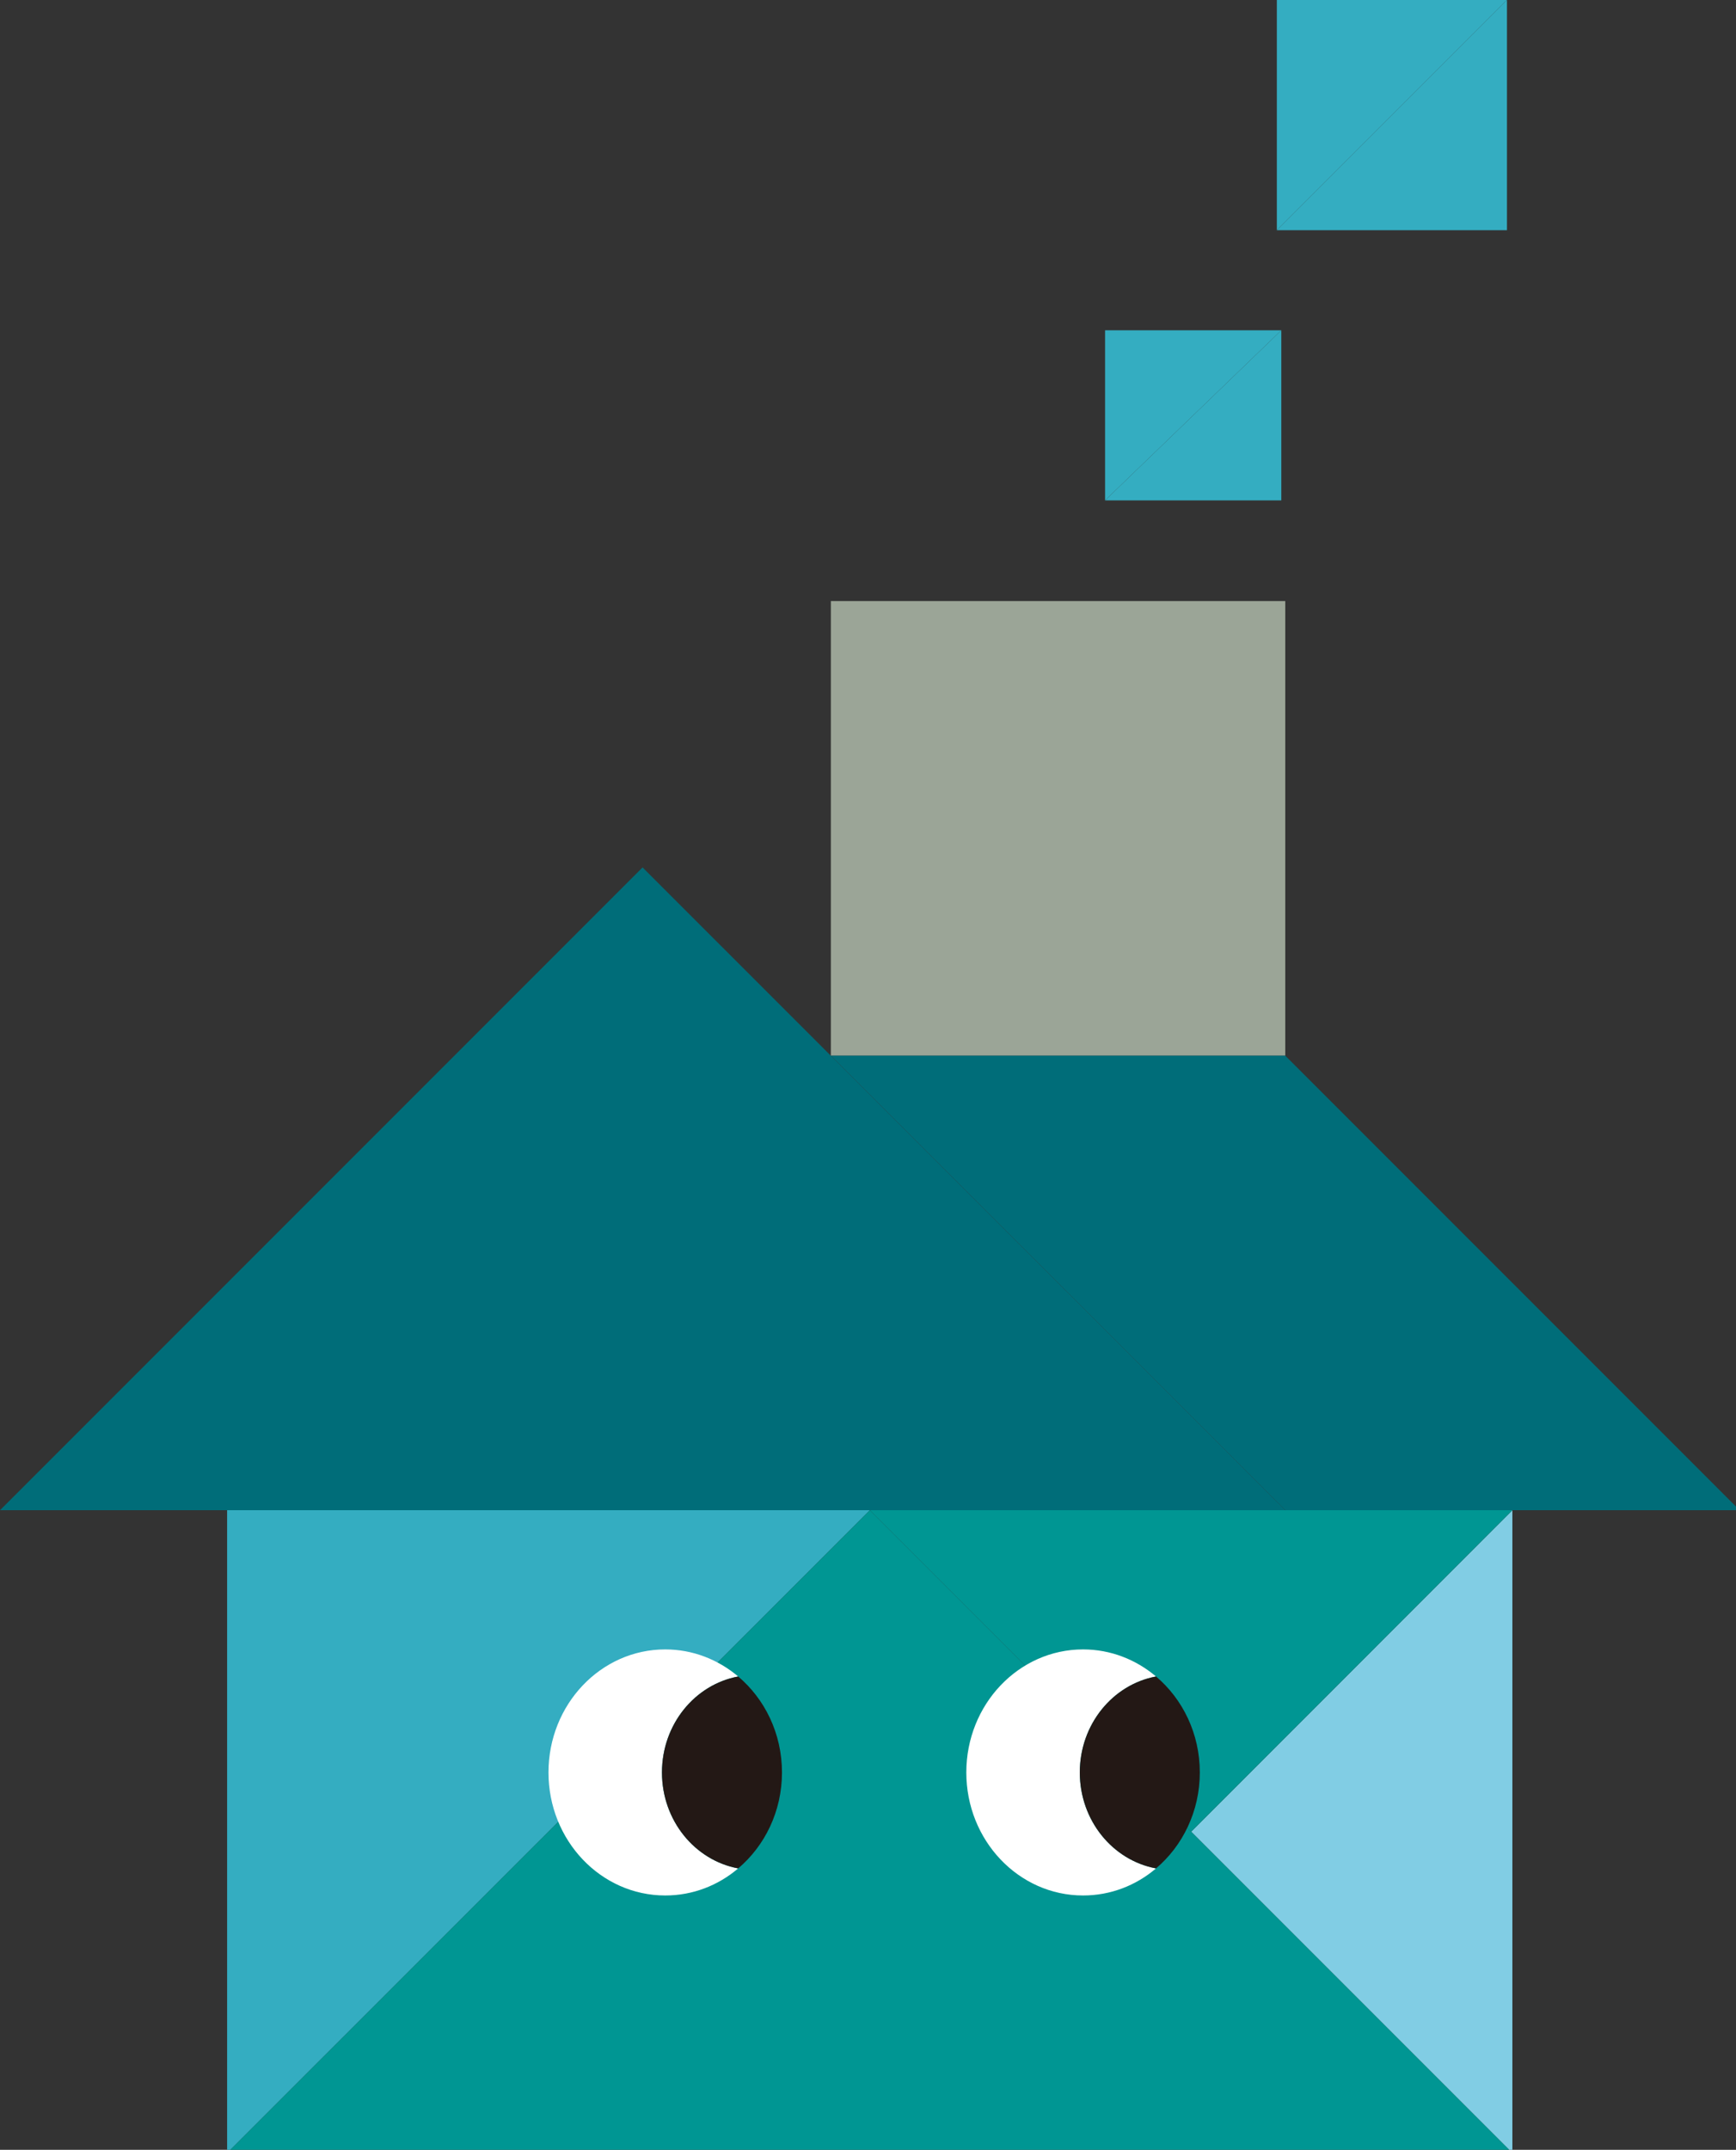 <?xml version="1.0" encoding="UTF-8"?>
<svg id="_レイヤー_2" data-name="レイヤー 2" xmlns="http://www.w3.org/2000/svg" xmlns:xlink="http://www.w3.org/1999/xlink" viewBox="0 0 189.91 235.09">
  <rect x="0" y="0" width="189.91" height="235.09" fill="#333333" stroke="none"/>
  <defs>
    <style>
      .cls-1 {
        fill: #231815;
      }

      .cls-1, .cls-2, .cls-3, .cls-4, .cls-5, .cls-6, .cls-7 {
        stroke-width: 0px;
      }

      .cls-2 {
        fill: #006d79;
      }

      .cls-3 {
        fill: #fff;
      }

      .cls-4 {
        fill: #34adc1;
      }

      .cls-5 {
        fill: #009693;
      }

      .cls-6 {
        fill: #81cde4;
      }

      .cls-7 {
        fill: #9ba597;
      }
    </style>
    <symbol id="_." data-name="." viewBox="0 0 22.68 22.68">
      <g>
        <polygon class="cls-4" points="22.68 0 22.68 22.68 0 22.68 22.68 0"/>
        <polygon class="cls-4" points="0 22.68 0 0 22.68 0 0 22.68"/>
      </g>
    </symbol>
    <symbol id="_イラスト_お家" data-name="イラスト_お家" viewBox="0 0 122.78 109.49">
      <g>
        <polygon class="cls-2" points="0 64.14 90.71 64.14 45.35 18.79 0 64.14"/>
        <rect class="cls-7" x="58.64" y="0" width="32.07" height="32.07"/>
        <g>
          <polygon class="cls-6" points="106.74 109.49 106.74 64.14 84.07 86.82 106.74 109.49"/>
          <polygon class="cls-4" points="16.03 109.49 16.03 64.14 61.39 64.14 16.03 109.49"/>
        </g>
        <polygon class="cls-2" points="90.71 32.07 58.64 32.07 90.71 64.14 122.78 64.14 90.71 32.07"/>
        <polygon class="cls-5" points="16.03 109.49 106.74 109.49 61.39 64.14 16.03 109.49"/>
        <polygon class="cls-5" points="106.74 64.14 61.39 64.14 84.07 86.82 106.74 64.14"/>
        <g>
          <g>
            <path class="cls-3" d="m46.72,82.64c0-3.39,2.32-6.2,5.38-6.77-1.41-1.19-3.2-1.91-5.15-1.91-4.55,0-8.24,3.89-8.24,8.68s3.69,8.68,8.24,8.68c1.95,0,3.74-.71,5.15-1.91-3.06-.57-5.38-3.38-5.38-6.77Z"/>
            <path class="cls-1" d="m55.19,82.64c0-2.74-1.21-5.18-3.09-6.77-3.06.57-5.38,3.38-5.38,6.77s2.32,6.2,5.38,6.77c1.88-1.59,3.09-4.03,3.09-6.77Z"/>
          </g>
          <g>
            <path class="cls-3" d="m76.21,82.64c0-3.39,2.32-6.2,5.38-6.77-1.41-1.19-3.2-1.91-5.15-1.91-4.55,0-8.24,3.89-8.24,8.68s3.69,8.68,8.24,8.68c1.95,0,3.74-.71,5.15-1.91-3.06-.57-5.38-3.38-5.38-6.77Z"/>
            <path class="cls-1" d="m84.68,82.64c0-2.74-1.21-5.18-3.09-6.77-3.06.57-5.38,3.38-5.38,6.77s2.32,6.2,5.38,6.77c1.88-1.59,3.09-4.03,3.09-6.77Z"/>
          </g>
        </g>
      </g>
    </symbol>
  </defs>
  <g id="design">
    <g>
      <use width="122.78" height="109.49" transform="translate(0 65.73) scale(1.55)" xlink:href="#_イラスト_お家"/>
      <use width="22.68" height="22.68" transform="translate(139.68) scale(1.11)" xlink:href="#_."/>
      <use width="22.68" height="22.68" transform="translate(120.89 36.12) scale(.85 .82)" xlink:href="#_."/>
    </g>
  </g>
</svg>